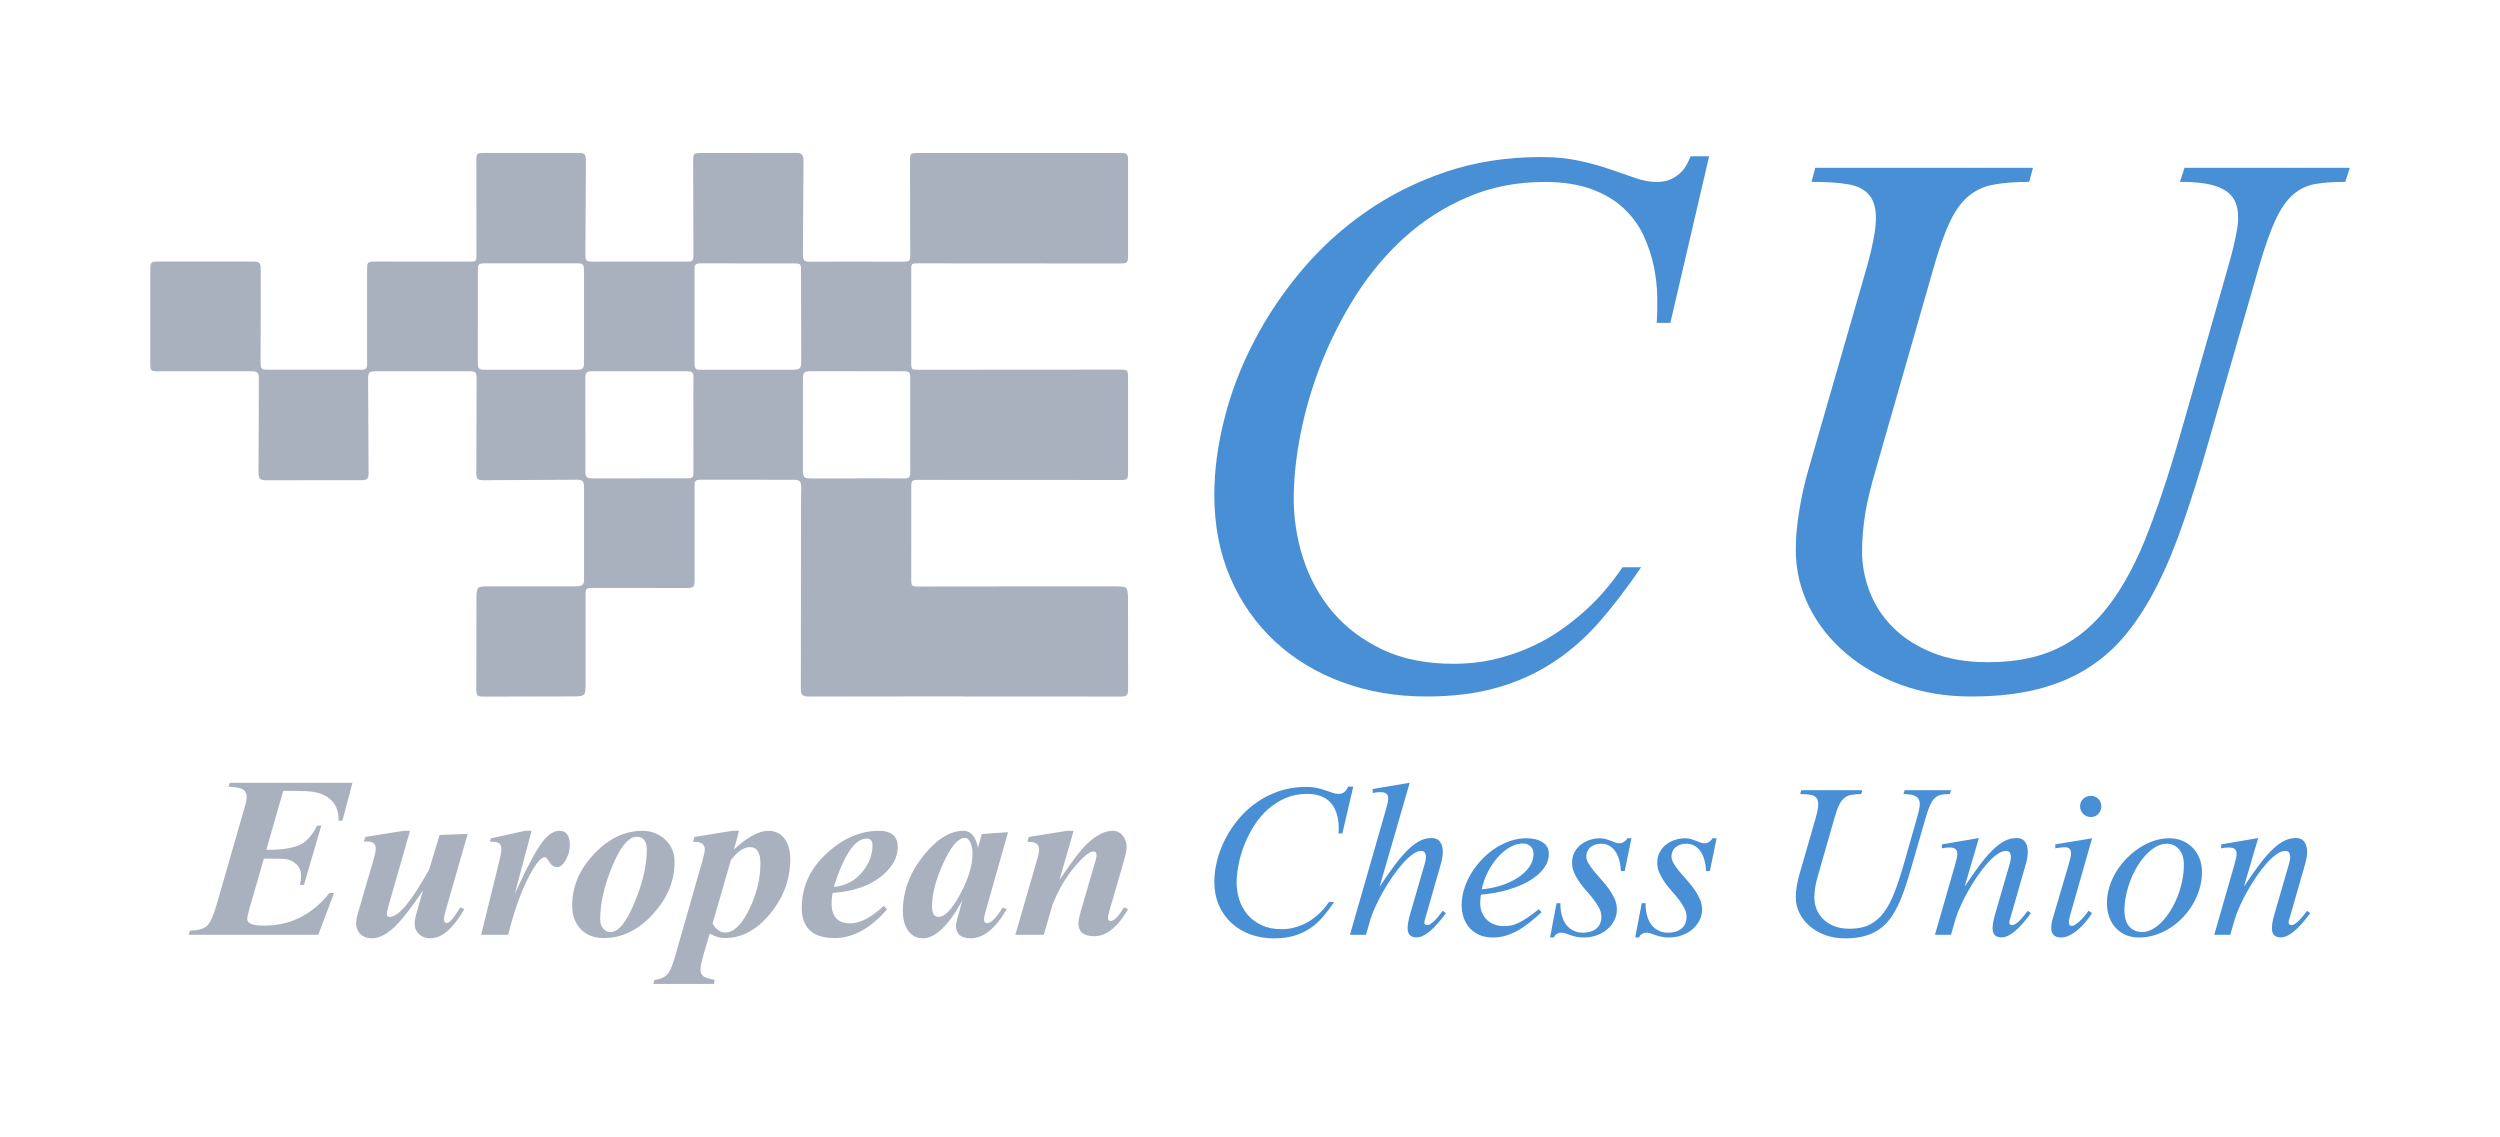 <?xml version="1.0" encoding="UTF-8" standalone="no"?>
<!DOCTYPE svg PUBLIC "-//W3C//DTD SVG 1.1//EN" "http://www.w3.org/Graphics/SVG/1.1/DTD/svg11.dtd">
<svg width="100%" height="100%" viewBox="0 0 3508 1596" version="1.1" xmlns="http://www.w3.org/2000/svg" xmlns:xlink="http://www.w3.org/1999/xlink" xml:space="preserve" xmlns:serif="http://www.serif.com/" style="fill-rule:evenodd;clip-rule:evenodd;stroke-linejoin:round;stroke-miterlimit:2;">
    <g id="Layer-1" serif:id="Layer 1" transform="matrix(4.167,0,0,4.167,0,0)">
        <g transform="matrix(1,0,0,1,0,212.119)">
            <path d="M118.671,51.493L115.308,64.237L113.993,64.237C114.122,61.402 113.323,59.122 111.609,57.408C110.127,55.926 108.105,54.973 105.54,54.534C104.251,54.316 101.958,54.199 98.659,54.199L95.373,54.199L89.677,74.069C96.121,74.095 100.476,73.167 102.744,71.273C104.303,69.997 105.643,68.206 106.777,65.912L108.182,65.912L102.357,85.872L101.043,85.872C101.275,84.648 101.378,83.63 101.378,82.819C101.378,81.208 100.862,79.919 99.832,78.953C98.801,77.986 97.641,77.394 96.365,77.2C95.477,77.072 92.976,77.007 88.853,77.007L84.021,93.746C83.518,95.472 83.26,96.684 83.26,97.354C83.26,98.836 85.155,99.583 88.918,99.583C97.757,99.583 105.089,95.924 110.926,88.592L112.486,88.592L107.164,102.675L63.558,102.675L63.932,101.284C66.78,101.181 68.726,100.626 69.769,99.622C70.813,98.604 71.857,96.284 72.914,92.625L82.436,59.573C82.861,58.129 83.067,56.996 83.067,56.171C83.067,54.985 82.591,54.148 81.637,53.645C80.787,53.181 79.227,52.911 76.96,52.807L77.372,51.493L118.671,51.493ZM157.482,68.709L149.97,94.866C149.648,96.001 149.481,96.864 149.481,97.444C149.481,98.268 149.815,98.694 150.498,98.694C151.349,98.694 152.869,96.929 155.021,93.398L156.348,94.042C152.573,100.575 148.784,103.835 144.983,103.835C143.244,103.835 141.891,103.307 140.911,102.25C140.048,101.349 139.623,100.214 139.623,98.848C139.623,97.946 139.932,96.452 140.525,94.364L142.458,87.676C138.862,93.063 135.886,96.954 133.54,99.338C130.576,102.341 127.819,103.835 125.281,103.835C123.542,103.835 122.188,103.307 121.196,102.25C120.346,101.349 119.92,100.214 119.92,98.848C119.92,97.921 120.217,96.413 120.822,94.351L125.732,77.548C126.26,75.757 126.531,74.443 126.531,73.58C126.531,72.02 125.539,71.234 123.58,71.234C123.206,71.234 122.845,71.286 122.523,71.389L122.974,69.727L135.847,67.652L138.076,67.652L130.86,92.792C130.461,94.222 130.268,95.215 130.268,95.743C130.268,96.349 130.59,96.645 131.247,96.645C134.236,96.645 138.669,91.297 144.532,80.602L148.037,69.044L157.482,68.709ZM191.875,72.42C191.875,74.185 191.423,75.86 190.521,77.471C189.607,79.069 188.64,79.868 187.609,79.868C186.553,79.868 185.689,79.314 185.019,78.193C184.349,77.072 183.86,76.505 183.525,76.505C182.223,76.505 180.471,78.579 178.28,82.728C175.561,87.754 173.177,94.403 171.115,102.675L162.018,102.675L168.28,77.239C168.655,75.732 168.848,74.585 168.848,73.772C168.848,72.742 168.526,72.059 167.907,71.737C167.379,71.441 166.4,71.299 164.995,71.325L165.291,70.191L176.772,67.652L179.001,67.652L173.332,88.939C177.262,80.28 180.355,74.443 182.623,71.428C184.517,68.915 186.424,67.652 188.357,67.652C190.702,67.652 191.875,69.237 191.875,72.42ZM227.155,78.128C227.155,84.481 224.759,90.318 219.952,95.614C215.043,101.039 209.502,103.758 203.317,103.758C199.967,103.758 197.338,102.714 195.431,100.626C193.588,98.617 192.673,95.988 192.673,92.754C192.673,86.401 195.147,80.602 200.108,75.384C205.005,70.229 210.391,67.652 216.254,67.652C219.347,67.652 221.937,68.644 224.024,70.629C226.111,72.613 227.155,75.113 227.155,78.128ZM217.801,74.031C217.801,71.118 216.666,69.662 214.398,69.662C211.641,69.662 208.858,73.051 206.061,79.842C203.42,86.298 202.106,92.2 202.106,97.521C202.106,98.784 202.441,99.802 203.111,100.575C203.768,101.361 204.605,101.748 205.61,101.748C208.252,101.748 210.971,98.372 213.767,91.607C216.46,85.125 217.801,79.262 217.801,74.031ZM266.122,77.149C266.122,83.914 263.88,90.035 259.383,95.524C254.885,101.013 249.795,103.758 244.113,103.758C242.979,103.758 241.897,103.552 240.866,103.152C240.234,102.856 239.603,102.546 238.984,102.25L237.052,108.822C236.278,111.476 235.879,113.306 235.879,114.35C235.879,115.433 236.24,116.206 236.936,116.683C237.644,117.172 238.894,117.546 240.672,117.816L240.414,119.221L220.029,119.221L220.403,117.829C222.465,117.649 223.999,116.914 225.016,115.638C225.738,114.659 226.511,112.778 227.31,110.007L236.601,77.523C237.077,75.834 237.322,74.623 237.322,73.863C237.322,72.072 236.008,71.247 233.392,71.376L233.843,69.714L246.639,67.652L248.868,67.652L247.167,73.914C251.677,69.739 255.543,67.652 258.764,67.652C261.032,67.652 262.823,68.516 264.138,70.255C265.465,71.982 266.122,74.288 266.122,77.149ZM256.071,78.579C256.071,74.958 254.885,73.141 252.527,73.141C250.478,73.141 248.34,74.598 246.11,77.523L239.951,98.887C241.111,100.897 242.541,101.902 244.255,101.902C247.102,101.902 249.809,99.248 252.373,93.939C254.834,88.836 256.071,83.708 256.071,78.579ZM302.305,73.155C302.305,76.556 300.604,79.713 297.189,82.625C293.066,86.117 287.486,88.102 280.425,88.553C280.167,89.481 280.038,90.666 280.038,92.096C280.038,96.568 282.126,98.81 286.301,98.81C289.651,98.81 293.414,96.851 297.588,92.921L298.722,94.094C293.091,100.537 287.215,103.758 281.095,103.758C273.686,103.758 269.987,100.369 269.987,93.578C269.987,86.324 272.938,80.061 278.853,74.816C284.2,70.036 289.896,67.652 295.926,67.652C300.179,67.652 302.305,69.482 302.305,73.155ZM293.8,72.51C293.8,71.028 293.13,70.281 291.803,70.281C287.872,70.281 284.2,75.706 280.773,86.555C284.754,86.169 287.989,84.455 290.476,81.375C292.692,78.657 293.8,75.706 293.8,72.51ZM339.441,68.116L331.852,94.918C331.529,96.052 331.362,96.903 331.362,97.483C331.362,98.32 331.697,98.732 332.38,98.732C333.746,98.732 335.498,96.967 337.663,93.449L338.99,94.094C335.215,100.588 331.169,103.835 326.878,103.835C323.554,103.835 321.891,102.392 321.891,99.493C321.891,98.99 322.6,96.194 324.043,91.117C319.379,99.596 314.959,103.835 310.758,103.835C308.838,103.835 307.279,103.088 306.067,101.606C304.715,99.944 304.032,97.624 304.032,94.661C304.032,88.012 306.351,81.788 310.977,76.002C315.435,70.436 319.907,67.652 324.417,67.652C326.93,67.652 328.566,69.546 329.326,73.322L330.615,68.722L339.441,68.116ZM327.483,75.332C327.483,74.018 327.277,72.871 326.878,71.866C326.401,70.654 325.731,70.049 324.868,70.049C322.638,70.049 320.216,72.897 317.626,78.579C315.113,84.082 313.851,88.926 313.851,93.101C313.851,95.459 314.585,96.645 316.041,96.645C318.154,96.645 320.59,94.081 323.347,88.965C326.105,83.849 327.483,79.301 327.483,75.332ZM379.877,94.042C376.346,100.111 372.571,103.139 368.512,103.139C364.942,103.139 363.151,101.709 363.151,98.836C363.151,97.895 363.447,96.4 364.053,94.338L368.963,77.523C369.516,75.577 369.272,74.61 368.215,74.61C366.952,74.61 364.994,76.144 362.326,79.223C359.105,82.947 356.451,87.419 354.389,92.625L351.489,102.675L341.902,102.675L349.183,77.523C349.66,75.873 349.905,74.649 349.905,73.863C349.905,72.085 348.59,71.247 345.974,71.376L346.425,69.714L359.298,67.652L361.527,67.652L356.773,84.146L360.703,78.528C365.754,71.273 370.419,67.652 374.697,67.652C376.333,67.652 377.583,68.374 378.446,69.804C379.065,70.861 379.387,71.982 379.387,73.167C379.387,74.121 378.962,76.067 378.099,79.017L373.498,94.866C373.215,95.807 373.086,96.49 373.086,96.954C373.086,97.65 373.395,98.011 374.026,98.011C375.161,98.011 376.668,96.464 378.55,93.398L379.877,94.042Z" style="fill:rgb(168,177,189);fill-rule:nonzero;"/>
        </g>
        <g transform="matrix(1,0,0,1,0,196.732)">
            <path d="M455.697,68.173L452.029,83.924L450.741,83.924C450.791,83.225 450.803,82.415 450.791,81.471C450.778,80.538 450.668,79.581 450.471,78.6C450.263,77.606 449.944,76.637 449.503,75.68C449.061,74.724 448.436,73.865 447.625,73.104C446.828,72.344 445.822,71.743 444.596,71.289C443.369,70.835 441.885,70.602 440.143,70.602C437.505,70.602 435.076,71.08 432.881,72.025C430.673,72.969 428.697,74.233 426.944,75.803C425.201,77.373 423.668,79.189 422.344,81.249C421.031,83.31 419.939,85.445 419.056,87.665C418.185,89.886 417.523,92.106 417.081,94.338C416.639,96.559 416.418,98.632 416.418,100.558C416.418,102.447 416.713,104.336 417.314,106.201C417.915,108.065 418.835,109.746 420.062,111.218C421.301,112.69 422.871,113.88 424.772,114.8C426.674,115.707 428.943,116.161 431.543,116.161C432.869,116.161 434.095,116.027 435.248,115.769C436.401,115.499 437.469,115.156 438.45,114.738C439.431,114.322 440.339,113.843 441.185,113.291C442.02,112.739 442.768,112.175 443.443,111.598C445.001,110.286 446.35,108.765 447.503,107.035L449.269,107.035C447.994,108.9 446.705,110.592 445.405,112.101C444.093,113.61 442.645,114.898 441.051,115.953C439.456,117.02 437.677,117.83 435.714,118.394C433.751,118.971 431.495,119.253 428.931,119.253C426.097,119.253 423.46,118.799 421.019,117.903C418.577,117.008 416.455,115.72 414.664,114.064C412.861,112.396 411.45,110.384 410.432,108.041C409.414,105.686 408.911,103.073 408.911,100.202C408.911,97.871 409.23,95.467 409.868,92.977C410.493,90.487 411.426,88.058 412.652,85.703C413.867,83.335 415.376,81.102 417.154,78.98C418.945,76.858 420.969,75.006 423.251,73.423C425.52,71.841 428.047,70.577 430.808,69.645C433.58,68.713 436.573,68.247 439.775,68.247C441.173,68.247 442.4,68.369 443.479,68.614C444.559,68.848 445.528,69.118 446.387,69.424C447.258,69.731 448.03,70.001 448.73,70.234C449.417,70.479 450.091,70.602 450.741,70.602C451.367,70.602 451.882,70.479 452.299,70.234C452.716,70.001 453.048,69.719 453.293,69.4C453.551,69.044 453.771,68.627 453.943,68.173L455.697,68.173ZM486.892,110.764C485.003,113.377 483.224,115.389 481.556,116.8C479.888,118.21 478.391,118.922 477.041,118.922C476.183,118.922 475.508,118.75 475.03,118.407C474.551,118.051 474.245,117.535 474.098,116.861C473.95,116.174 473.963,115.328 474.11,114.322C474.269,113.315 474.539,112.15 474.919,110.838L479.52,94.989C479.593,94.694 479.716,94.265 479.888,93.689C480.047,93.124 480.145,92.547 480.158,91.971C480.17,91.394 480.06,90.891 479.851,90.462C479.63,90.033 479.188,89.812 478.514,89.812C477.655,89.812 476.686,90.205 475.607,91.002C474.527,91.787 473.423,92.83 472.282,94.13C471.141,95.418 470.013,96.878 468.884,98.509C467.755,100.141 466.713,101.797 465.756,103.489C464.799,105.17 463.953,106.814 463.229,108.397C462.493,109.979 461.953,111.353 461.585,112.531L459.978,118.063L454.581,118.063L466.688,75.913C466.958,74.993 467.166,74.184 467.326,73.448C467.474,72.712 467.51,72.098 467.436,71.595C467.35,71.093 467.106,70.7 466.688,70.43C466.283,70.161 465.646,70.013 464.787,70.013C464.48,70.013 464.174,70.026 463.891,70.05C463.597,70.074 463.327,70.111 463.07,70.161C462.775,70.209 462.505,70.258 462.235,70.308L462.235,68.97L474.711,66.848L464.578,101.846C466.296,99.27 467.915,96.964 469.412,94.939C470.908,92.903 472.343,91.198 473.742,89.787C475.128,88.377 476.489,87.31 477.839,86.573C479.176,85.837 480.562,85.469 481.998,85.469C483.224,85.469 484.12,85.801 484.684,86.45C485.248,87.101 485.591,87.886 485.739,88.794C485.886,89.714 485.886,90.658 485.739,91.627C485.591,92.597 485.432,93.406 485.236,94.056L480.427,110.838C480.231,111.512 480.06,112.089 479.9,112.58C479.741,113.07 479.655,113.475 479.63,113.806C479.606,114.125 479.679,114.371 479.826,114.543C479.985,114.702 480.28,114.788 480.709,114.788C480.992,114.788 481.348,114.653 481.765,114.371C482.194,114.101 482.623,113.733 483.077,113.279C483.531,112.825 483.997,112.31 484.464,111.733C484.929,111.157 485.383,110.568 485.813,109.979L486.892,110.764ZM521.559,90.781C521.559,92.498 521.006,94.118 519.89,95.639C518.774,97.16 517.216,98.522 515.204,99.748C513.18,100.963 510.776,101.993 507.979,102.827C505.17,103.661 502.066,104.238 498.668,104.545C498.619,105.023 498.57,105.501 498.521,105.98C498.472,106.458 498.447,106.937 498.447,107.415C498.447,108.617 498.656,109.697 499.073,110.653C499.49,111.598 500.067,112.42 500.778,113.082C501.501,113.757 502.348,114.26 503.33,114.616C504.311,114.96 505.378,115.131 506.531,115.131C507.28,115.131 508.016,115.07 508.764,114.935C509.5,114.8 510.322,114.53 511.205,114.101C512.088,113.683 513.094,113.107 514.223,112.359C515.351,111.623 516.676,110.641 518.21,109.415L519.08,110.458C517.756,111.684 516.455,112.813 515.155,113.855C513.867,114.898 512.542,115.806 511.205,116.554C509.868,117.303 508.494,117.891 507.108,118.321C505.722,118.75 504.286,118.958 502.79,118.958C500.778,118.958 499.098,118.602 497.736,117.903C496.374,117.192 495.282,116.309 494.461,115.241C493.638,114.174 493.05,113.009 492.706,111.758C492.363,110.494 492.191,109.304 492.191,108.176C492.191,106.311 492.473,104.459 493.05,102.606C493.627,100.766 494.424,99 495.442,97.332C496.46,95.651 497.65,94.093 499.036,92.658C500.41,91.223 501.907,89.972 503.514,88.917C505.133,87.862 506.826,87.039 508.592,86.439C510.371,85.837 512.137,85.543 513.916,85.543C516.235,85.543 518.087,85.997 519.473,86.905C520.859,87.812 521.559,89.101 521.559,90.781ZM516.406,90.794C516.406,90.413 516.345,90.021 516.222,89.603C516.112,89.199 515.904,88.831 515.621,88.499C515.327,88.156 514.946,87.874 514.481,87.653C514.014,87.42 513.425,87.31 512.702,87.31C511.389,87.31 510.015,87.702 508.605,88.475C507.181,89.26 505.845,90.327 504.593,91.689C503.33,93.063 502.201,94.682 501.195,96.559C500.189,98.448 499.441,100.497 498.963,102.729C501.122,102.557 503.244,102.14 505.341,101.49C507.439,100.828 509.304,99.981 510.935,98.938C512.567,97.896 513.891,96.682 514.897,95.308C515.904,93.934 516.406,92.425 516.406,90.794ZM549.368,85.543L547.111,96.583L545.81,96.583C545.749,94.854 545.467,93.321 544.989,91.983C544.768,91.407 544.498,90.842 544.179,90.291C543.86,89.738 543.455,89.248 542.977,88.818C542.498,88.389 541.946,88.045 541.309,87.775C540.67,87.518 539.935,87.383 539.1,87.383C538.376,87.383 537.714,87.494 537.101,87.702C536.5,87.923 535.985,88.218 535.543,88.585C535.114,88.953 534.77,89.407 534.537,89.934C534.292,90.462 534.169,91.026 534.169,91.627C534.169,92.388 534.427,93.198 534.93,94.044C535.433,94.891 536.07,95.786 536.831,96.706C537.604,97.626 538.438,98.583 539.321,99.577C540.204,100.57 541.039,101.601 541.811,102.668C542.572,103.735 543.21,104.839 543.713,105.968C544.216,107.108 544.473,108.274 544.473,109.476C544.473,110.838 544.179,112.101 543.578,113.242C542.977,114.395 542.179,115.401 541.186,116.247C540.18,117.094 539.002,117.756 537.653,118.235C536.291,118.713 534.868,118.958 533.36,118.958C532.366,118.958 531.507,118.872 530.771,118.713C530.023,118.541 529.36,118.357 528.771,118.149C528.183,117.94 527.655,117.756 527.177,117.584C526.699,117.425 526.232,117.339 525.803,117.339C525.275,117.339 524.858,117.425 524.527,117.609C524.208,117.781 523.951,117.965 523.754,118.149C523.521,118.407 523.35,118.676 523.251,118.958L521.963,118.958L524.159,107.403L525.447,107.403C525.423,109.267 525.68,110.936 526.208,112.383C526.416,113.009 526.711,113.61 527.079,114.199C527.459,114.788 527.913,115.315 528.465,115.781C529.017,116.247 529.667,116.615 530.427,116.91C531.176,117.192 532.071,117.339 533.102,117.339C534.942,117.339 536.426,116.873 537.555,115.953C538.683,115.033 539.248,113.708 539.248,111.978C539.248,110.997 539.002,110.028 538.511,109.083C538.021,108.139 537.407,107.195 536.696,106.237C535.972,105.293 535.175,104.348 534.316,103.38C533.458,102.422 532.66,101.441 531.936,100.41C531.225,99.392 530.611,98.338 530.121,97.246C529.63,96.154 529.385,95.014 529.385,93.811C529.385,92.376 529.679,91.137 530.28,90.094C530.882,89.052 531.642,88.193 532.562,87.518C533.494,86.843 534.488,86.353 535.568,86.034C536.647,85.703 537.678,85.543 538.659,85.543C539.456,85.543 540.143,85.629 540.744,85.813C541.345,85.997 541.897,86.181 542.413,86.39C542.928,86.598 543.419,86.782 543.873,86.966C544.326,87.15 544.805,87.236 545.308,87.236C545.761,87.236 546.154,87.15 546.485,86.978C546.804,86.819 547.087,86.622 547.319,86.402C547.589,86.144 547.81,85.85 548.007,85.543L549.368,85.543ZM578.048,85.543L575.791,96.583L574.49,96.583C574.43,94.854 574.147,93.321 573.669,91.983C573.448,91.407 573.178,90.842 572.859,90.291C572.54,89.738 572.135,89.248 571.657,88.818C571.178,88.389 570.626,88.045 569.989,87.775C569.35,87.518 568.615,87.383 567.78,87.383C567.057,87.383 566.394,87.494 565.781,87.702C565.18,87.923 564.665,88.218 564.223,88.585C563.794,88.953 563.45,89.407 563.217,89.934C562.972,90.462 562.849,91.026 562.849,91.627C562.849,92.388 563.107,93.198 563.61,94.044C564.113,94.891 564.75,95.786 565.511,96.706C566.284,97.626 567.118,98.583 568.002,99.577C568.884,100.57 569.719,101.601 570.491,102.668C571.252,103.735 571.89,104.839 572.393,105.968C572.896,107.108 573.153,108.274 573.153,109.476C573.153,110.838 572.859,112.101 572.258,113.242C571.657,114.395 570.859,115.401 569.866,116.247C568.86,117.094 567.683,117.756 566.333,118.235C564.971,118.713 563.548,118.958 562.04,118.958C561.046,118.958 560.187,118.872 559.452,118.713C558.703,118.541 558.04,118.357 557.451,118.149C556.863,117.94 556.335,117.756 555.857,117.584C555.379,117.425 554.913,117.339 554.483,117.339C553.955,117.339 553.539,117.425 553.208,117.609C552.888,117.781 552.631,117.965 552.434,118.149C552.202,118.407 552.03,118.676 551.932,118.958L550.644,118.958L552.839,107.403L554.128,107.403C554.103,109.267 554.36,110.936 554.888,112.383C555.097,113.009 555.391,113.61 555.759,114.199C556.139,114.788 556.593,115.315 557.145,115.781C557.697,116.247 558.347,116.615 559.108,116.91C559.856,117.192 560.751,117.339 561.782,117.339C563.622,117.339 565.107,116.873 566.235,115.953C567.363,115.033 567.928,113.708 567.928,111.978C567.928,110.997 567.683,110.028 567.192,109.083C566.701,108.139 566.088,107.195 565.376,106.237C564.653,105.293 563.855,104.348 562.997,103.38C562.138,102.422 561.34,101.441 560.616,100.41C559.905,99.392 559.292,98.338 558.801,97.246C558.31,96.154 558.065,95.014 558.065,93.811C558.065,92.376 558.359,91.137 558.961,90.094C559.562,89.052 560.322,88.193 561.242,87.518C562.174,86.843 563.168,86.353 564.248,86.034C565.327,85.703 566.358,85.543 567.339,85.543C568.136,85.543 568.823,85.629 569.424,85.813C570.026,85.997 570.578,86.181 571.093,86.39C571.608,86.598 572.099,86.782 572.553,86.966C573.006,87.15 573.485,87.236 573.988,87.236C574.442,87.236 574.834,87.15 575.165,86.978C575.484,86.819 575.767,86.622 575.999,86.402C576.269,86.144 576.49,85.85 576.687,85.543L578.048,85.543Z" style="fill:rgb(72,143,213);fill-rule:nonzero;"/>
        </g>
        <g transform="matrix(1,0,0,1,0,199.234)">
            <path d="M657.008,66.848L656.579,68.173C655.499,68.173 654.567,68.235 653.77,68.369C652.984,68.504 652.285,68.835 651.672,69.363C651.059,69.89 650.507,70.676 650.016,71.718C649.525,72.761 649.022,74.184 648.494,75.987L643.674,92.719C642.901,95.406 642.141,97.859 641.368,100.104C640.607,102.349 639.785,104.361 638.889,106.139C638.007,107.906 637.025,109.464 635.945,110.801C634.866,112.126 633.627,113.23 632.229,114.101C630.83,114.984 629.224,115.647 627.432,116.088C625.629,116.53 623.569,116.751 621.25,116.751C618.87,116.751 616.686,116.382 614.675,115.659C612.663,114.923 610.909,113.929 609.436,112.666C607.952,111.402 606.799,109.942 605.965,108.262C605.131,106.581 604.714,104.79 604.714,102.901C604.714,101.748 604.824,100.509 605.045,99.197C605.254,97.872 605.548,96.583 605.904,95.345L611.448,76.122C611.951,74.331 612.221,72.908 612.27,71.865C612.319,70.823 612.123,70.025 611.694,69.473C611.264,68.921 610.59,68.566 609.682,68.406C608.774,68.246 607.609,68.173 606.198,68.173L606.554,66.848L627.101,66.848L626.745,68.173C625.433,68.173 624.316,68.259 623.409,68.431C622.489,68.591 621.704,68.958 621.029,69.51C620.367,70.062 619.778,70.86 619.275,71.915C618.772,72.969 618.269,74.38 617.766,76.134L612.258,95.357C611.78,96.976 611.448,98.374 611.252,99.577C611.068,100.779 610.97,101.944 610.97,103.073C610.97,104.361 611.215,105.649 611.706,106.9C612.196,108.164 612.933,109.28 613.914,110.249C614.896,111.231 616.134,112.016 617.619,112.617C619.103,113.218 620.857,113.512 622.869,113.512C625.457,113.512 627.666,113.071 629.493,112.175C631.333,111.292 632.94,109.918 634.327,108.078C635.725,106.225 636.964,103.882 638.043,101.036C639.135,98.191 640.239,94.793 641.343,90.855L645.538,76.134C645.931,74.785 646.201,73.62 646.373,72.626C646.532,71.62 646.495,70.798 646.226,70.136C645.968,69.473 645.428,68.983 644.606,68.664C643.797,68.333 642.582,68.173 640.975,68.173L641.405,66.848L657.008,66.848ZM741.503,94.425C741.503,96.252 741.245,98.056 740.73,99.859C740.215,101.65 739.491,103.367 738.559,105.011C737.627,106.655 736.498,108.164 735.198,109.562C733.885,110.948 732.45,112.151 730.867,113.181C729.285,114.211 727.605,115.021 725.813,115.598C724.035,116.174 722.182,116.456 720.269,116.456C718.514,116.456 716.969,116.149 715.632,115.524C714.295,114.898 713.166,114.064 712.259,113.009C711.338,111.954 710.652,110.727 710.185,109.341C709.719,107.955 709.486,106.483 709.486,104.925C709.486,103.036 709.768,101.171 710.345,99.356C710.921,97.528 711.706,95.811 712.7,94.192C713.694,92.584 714.871,91.088 716.221,89.726C717.582,88.352 719.03,87.175 720.576,86.181C722.121,85.187 723.728,84.415 725.421,83.863C727.114,83.311 728.782,83.041 730.438,83.041C732.094,83.041 733.603,83.335 734.964,83.924C736.326,84.513 737.492,85.322 738.461,86.34C739.442,87.371 740.19,88.586 740.718,89.972C741.245,91.37 741.503,92.854 741.503,94.425ZM735.394,91.824C735.394,90.72 735.247,89.738 734.964,88.892C734.67,88.033 734.266,87.31 733.738,86.709C733.211,86.12 732.597,85.666 731.885,85.347C731.186,85.041 730.425,84.881 729.604,84.881C728.463,84.881 727.31,85.187 726.157,85.813C725.004,86.439 723.9,87.297 722.845,88.389C721.802,89.481 720.808,90.757 719.901,92.216C718.993,93.676 718.196,95.246 717.533,96.927C716.858,98.608 716.331,100.35 715.951,102.153C715.571,103.968 715.374,105.76 715.374,107.538C715.374,108.47 715.484,109.366 715.718,110.224C715.939,111.096 716.307,111.844 716.797,112.494C717.288,113.144 717.913,113.659 718.686,114.04C719.447,114.419 720.366,114.616 721.446,114.616C722.501,114.616 723.581,114.322 724.685,113.733C725.789,113.144 726.856,112.335 727.887,111.292C728.917,110.249 729.886,109.01 730.794,107.562C731.701,106.128 732.499,104.57 733.186,102.877C733.873,101.184 734.401,99.405 734.805,97.541C735.198,95.663 735.394,93.762 735.394,91.824ZM777.936,108.262C776.046,110.875 774.268,112.886 772.6,114.297C770.931,115.708 769.435,116.42 768.085,116.42C767.227,116.42 766.552,116.247 766.074,115.904C765.595,115.548 765.289,115.033 765.141,114.359C764.994,113.672 765.007,112.825 765.153,111.819C765.313,110.813 765.583,109.648 765.963,108.336L770.563,92.486C770.637,92.192 770.76,91.763 770.931,91.186C771.091,90.622 771.189,90.045 771.201,89.469C771.214,88.892 771.103,88.389 770.894,87.96C770.674,87.531 770.232,87.31 769.557,87.31C768.625,87.31 767.607,87.702 766.503,88.499C765.399,89.284 764.283,90.327 763.142,91.628C762.013,92.916 760.885,94.376 759.781,96.007C758.689,97.638 757.659,99.294 756.714,100.987C755.769,102.668 754.935,104.312 754.236,105.894C753.525,107.477 752.997,108.85 752.629,110.028L751.022,115.561L745.624,115.561L752.383,92.057C752.641,91.149 752.85,90.327 753.009,89.591C753.169,88.868 753.205,88.242 753.12,87.739C753.034,87.236 752.801,86.843 752.396,86.574C752.003,86.292 751.377,86.157 750.519,86.157C750.2,86.157 749.906,86.169 749.611,86.193C749.329,86.218 749.047,86.243 748.789,86.292C748.495,86.34 748.225,86.389 747.967,86.439L747.967,85.102L760.431,82.967L755.622,99.319C757.34,96.731 758.959,94.425 760.455,92.4C761.952,90.377 763.387,88.659 764.785,87.261C766.171,85.862 767.533,84.795 768.883,84.059C770.22,83.335 771.606,82.967 773.041,82.967C774.268,82.967 775.163,83.298 775.728,83.948C776.292,84.599 776.635,85.384 776.783,86.292C776.93,87.212 776.93,88.156 776.783,89.125C776.635,90.094 776.476,90.904 776.28,91.554L771.471,108.336C771.275,109.01 771.103,109.587 770.944,110.077C770.784,110.568 770.698,110.973 770.674,111.304C770.649,111.623 770.723,111.869 770.87,112.04C771.029,112.2 771.324,112.285 771.753,112.285C772.036,112.285 772.391,112.151 772.808,111.869C773.238,111.599 773.667,111.231 774.121,110.777C774.575,110.323 775.041,109.807 775.507,109.231C775.973,108.655 776.427,108.066 776.856,107.477L777.936,108.262ZM683.886,108.262C681.996,110.875 680.217,112.886 678.549,114.297C676.881,115.708 675.384,116.42 674.035,116.42C673.176,116.42 672.502,116.247 672.023,115.904C671.545,115.548 671.238,115.033 671.091,114.359C670.944,113.672 670.955,112.825 671.103,111.819C671.262,110.813 671.532,109.648 671.912,108.336L676.512,92.486C676.587,92.192 676.709,91.763 676.881,91.186C677.04,90.622 677.138,90.045 677.151,89.469C677.163,88.892 677.052,88.389 676.844,87.96C676.623,87.531 676.182,87.31 675.507,87.31C674.575,87.31 673.556,87.702 672.452,88.499C671.348,89.284 670.232,90.327 669.091,91.628C667.963,92.916 666.834,94.376 665.73,96.007C664.638,97.638 663.608,99.294 662.663,100.987C661.719,102.668 660.885,104.312 660.185,105.894C659.474,107.477 658.946,108.85 658.579,110.028L656.971,115.561L651.574,115.561L658.333,92.057C658.591,91.149 658.799,90.327 658.959,89.591C659.118,88.868 659.155,88.242 659.069,87.739C658.983,87.236 658.75,86.843 658.345,86.574C657.953,86.292 657.327,86.157 656.468,86.157C656.149,86.157 655.855,86.169 655.561,86.193C655.279,86.218 654.996,86.243 654.739,86.292C654.444,86.34 654.175,86.389 653.917,86.439L653.917,85.102L666.38,82.967L661.571,99.319C663.289,96.731 664.908,94.425 666.405,92.4C667.901,90.377 669.336,88.659 670.735,87.261C672.121,85.862 673.482,84.795 674.832,84.059C676.169,83.335 677.555,82.967 678.991,82.967C680.217,82.967 681.113,83.298 681.677,83.948C682.242,84.599 682.585,85.384 682.732,86.292C682.879,87.212 682.879,88.156 682.732,89.125C682.585,90.094 682.425,90.904 682.229,91.554L677.42,108.336C677.224,109.01 677.052,109.587 676.893,110.077C676.733,110.568 676.647,110.973 676.623,111.304C676.599,111.623 676.672,111.869 676.819,112.04C676.979,112.2 677.273,112.285 677.703,112.285C677.985,112.285 678.34,112.151 678.758,111.869C679.187,111.599 679.617,111.231 680.07,110.777C680.524,110.323 680.991,109.807 681.456,109.231C681.922,108.655 682.377,108.066 682.806,107.477L683.886,108.262ZM707.585,72.283C707.585,73.276 707.254,74.135 706.579,74.847C705.916,75.545 705.07,75.901 704.064,75.901C703.561,75.901 703.095,75.803 702.653,75.62C702.212,75.423 701.832,75.166 701.501,74.847C701.182,74.515 700.924,74.135 700.728,73.693C700.544,73.252 700.445,72.785 700.445,72.283C700.445,71.276 700.801,70.43 701.501,69.768C702.212,69.093 703.07,68.762 704.064,68.762C705.07,68.762 705.916,69.093 706.579,69.768C707.254,70.43 707.585,71.276 707.585,72.283ZM704.493,108.237C703.843,109.268 703.107,110.273 702.285,111.255C701.451,112.248 700.58,113.119 699.66,113.892C698.74,114.677 697.796,115.291 696.851,115.757C695.906,116.223 694.974,116.456 694.067,116.456C693.429,116.456 692.889,116.37 692.459,116.211C692.018,116.039 691.686,115.806 691.429,115.512C691.184,115.205 691,114.861 690.889,114.469C690.779,114.076 690.73,113.647 690.73,113.193C690.73,112.384 690.852,111.537 691.086,110.666C691.331,109.795 691.539,109.034 691.736,108.384L696.544,92.106C696.814,91.198 697.023,90.413 697.17,89.775C697.329,89.125 697.403,88.561 697.403,88.082C697.403,86.733 696.716,86.071 695.318,86.071C695.011,86.071 694.68,86.083 694.312,86.12C693.956,86.157 693.613,86.206 693.269,86.243C692.889,86.316 692.497,86.377 692.092,86.427L692.092,85.102L704.493,83.053L697.268,108.384C697.097,108.961 696.962,109.489 696.851,109.991C696.741,110.482 696.692,110.911 696.692,111.292C696.692,111.709 696.765,112.016 696.913,112.236C697.048,112.445 697.329,112.555 697.734,112.555C698.016,112.555 698.396,112.408 698.863,112.101C699.329,111.807 699.82,111.415 700.335,110.936C700.85,110.457 701.366,109.918 701.88,109.304C702.396,108.691 702.862,108.078 703.267,107.452L704.493,108.237Z" style="fill:rgb(72,143,213);fill-rule:nonzero;"/>
        </g>
        <g transform="matrix(1,0,0,1,0,-95.672)">
            <path d="M575.537,148.294L562.475,204.389L557.888,204.389C558.063,201.899 558.105,199.016 558.063,195.651C558.019,192.332 557.624,188.924 556.927,185.429C556.185,181.889 555.049,178.438 553.476,175.031C551.904,171.624 549.676,168.565 546.791,165.856C543.951,163.147 540.369,161.007 536.001,159.39C531.631,157.774 526.345,156.944 520.141,156.944C510.748,156.944 502.098,158.649 494.278,162.013C486.414,165.375 479.379,169.875 473.133,175.469C466.929,181.059 461.467,187.527 456.75,194.864C452.076,202.205 448.187,209.807 445.041,217.714C441.94,225.621 439.581,233.529 438.008,241.48C436.436,249.388 435.649,256.77 435.649,263.63C435.649,270.358 436.698,277.086 438.838,283.726C440.978,290.366 444.254,296.352 448.625,301.594C453.037,306.838 458.628,311.075 465.4,314.353C472.172,317.583 480.255,319.2 489.515,319.2C494.235,319.2 498.604,318.721 502.709,317.804C506.816,316.842 510.618,315.619 514.112,314.133C517.608,312.648 520.841,310.943 523.855,308.979C526.826,307.012 529.491,305.003 531.894,302.949C537.442,298.275 542.248,292.858 546.355,286.698L552.645,286.698C548.103,293.339 543.513,299.366 538.884,304.742C534.208,310.115 529.054,314.702 523.374,318.459C517.696,322.26 511.359,325.143 504.37,327.152C497.38,329.206 489.343,330.212 480.21,330.212C470.119,330.212 460.725,328.595 452.032,325.405C443.338,322.216 435.78,317.629 429.401,311.731C422.978,305.79 417.955,298.625 414.328,290.28C410.703,281.893 408.911,272.588 408.911,262.364C408.911,254.061 410.047,245.501 412.32,236.631C414.548,227.763 417.868,219.112 422.236,210.725C426.562,202.292 431.936,194.34 438.269,186.782C444.649,179.226 451.856,172.628 459.982,166.992C468.065,161.357 477.065,156.856 486.895,153.536C496.768,150.216 507.428,148.556 518.83,148.556C523.811,148.556 528.179,148.993 532.024,149.865C535.869,150.697 539.321,151.658 542.379,152.75C545.48,153.842 548.233,154.804 550.724,155.633C553.17,156.507 555.572,156.944 557.888,156.944C560.116,156.944 561.95,156.507 563.437,155.633C564.921,154.804 566.101,153.798 566.975,152.663C567.893,151.396 568.68,149.911 569.291,148.294L575.537,148.294Z" style="fill:rgb(72,143,213);fill-rule:nonzero;"/>
        </g>
        <g transform="matrix(1,0,0,1,0,-96.758)">
            <path d="M196.663,203.407L196.665,203.407C196.665,198.347 196.666,193.286 196.665,188.225C196.664,185.661 196.418,185.423 193.835,185.423C183.714,185.425 173.593,185.423 163.471,185.423C161.114,185.423 160.909,185.626 160.908,188.017C160.904,198.273 160.903,208.527 160.902,218.782C160.902,219.093 160.889,219.406 160.919,219.713C161.013,220.733 161.412,221.146 162.407,221.249C162.714,221.281 163.026,221.265 163.338,221.265C169.197,221.261 175.057,221.255 180.917,221.255C185.445,221.256 189.973,221.275 194.501,221.265C196.165,221.261 196.626,220.779 196.663,219.123C196.668,218.858 196.663,218.59 196.663,218.325L196.663,203.407ZM233.889,203.432L233.893,203.432C233.893,208.489 233.893,213.548 233.894,218.605C233.895,219.049 233.873,219.496 233.917,219.936C234.005,220.828 234.367,221.168 235.278,221.258C235.542,221.284 235.81,221.27 236.075,221.27C246.369,221.27 256.662,221.271 266.955,221.269C269.391,221.268 269.815,220.843 269.809,218.396C269.787,208.279 269.76,198.163 269.731,188.046C269.725,185.53 269.653,185.461 267.079,185.458C256.876,185.448 246.67,185.443 236.466,185.436C236.067,185.436 235.665,185.428 235.269,185.469C234.355,185.563 234.007,185.901 233.912,186.794C233.87,187.19 233.889,187.592 233.889,187.991L233.889,203.432ZM288.536,257.87L288.536,257.839L289.601,257.839C294.573,257.843 299.544,257.856 304.515,257.846C306.117,257.841 306.472,257.466 306.52,255.884C306.525,255.706 306.519,255.53 306.519,255.351C306.517,245.054 306.514,234.755 306.515,224.458C306.515,221.989 306.315,221.771 303.895,221.771C293.642,221.767 283.389,221.765 273.135,221.764C270.736,221.763 270.38,222.121 270.378,224.539C270.376,234.705 270.373,244.869 270.373,255.035C270.373,257.528 270.723,257.871 273.223,257.87C278.328,257.869 283.432,257.87 288.536,257.87ZM215.387,257.848L215.387,257.841L230.704,257.841C233.435,257.841 233.511,257.759 233.509,254.963C233.501,246.084 233.493,237.203 233.488,228.324C233.488,226.725 233.538,225.127 233.507,223.528C233.483,222.277 233.05,221.872 231.814,221.793C231.505,221.771 231.193,221.782 230.883,221.782C220.537,221.781 210.193,221.777 199.848,221.777C197.374,221.777 197.097,222.062 197.099,224.519C197.108,234.641 197.113,244.765 197.122,254.887C197.122,255.244 197.11,255.598 197.131,255.952C197.209,257.314 197.673,257.78 199.004,257.841C199.358,257.856 199.714,257.847 200.069,257.847C205.175,257.848 210.281,257.848 215.387,257.848ZM324.817,331.273C318.023,331.273 311.23,331.268 304.436,331.275C293.734,331.283 283.034,331.298 272.332,331.315C270.268,331.317 269.668,330.738 269.67,328.604C269.67,319.946 269.688,311.288 269.697,302.629C269.709,290.329 269.718,278.03 269.735,265.729C269.738,264.221 269.797,262.711 269.81,261.201C269.815,260.716 269.783,260.226 269.725,259.745C269.632,258.987 269.17,258.544 268.431,258.429C267.952,258.354 267.461,258.318 266.976,258.318C256.674,258.311 246.374,258.31 236.072,258.31C235.76,258.31 235.446,258.297 235.141,258.341C234.298,258.463 233.99,258.79 233.913,259.644C233.881,259.996 233.899,260.354 233.899,260.708C233.9,270.878 233.903,281.046 233.901,291.215C233.901,291.88 233.919,292.551 233.853,293.211C233.751,294.222 233.345,294.619 232.328,294.722C231.756,294.78 231.175,294.76 230.598,294.76C220.386,294.75 210.174,294.737 199.961,294.73C197.273,294.728 197.171,294.832 197.172,297.479C197.176,307.114 197.185,316.75 197.183,326.386C197.183,327.404 197.183,328.43 197.086,329.445C196.986,330.499 196.556,330.94 195.515,331.133C194.909,331.245 194.279,331.265 193.66,331.266C183.358,331.296 173.058,331.319 162.755,331.339C162.401,331.339 162.044,331.328 161.693,331.285C160.986,331.2 160.572,330.765 160.459,330.084C160.386,329.651 160.388,329.199 160.389,328.757C160.401,318.5 160.414,308.243 160.439,297.985C160.441,297.279 160.471,296.562 160.595,295.869C160.799,294.743 161.213,294.393 162.397,294.284C163.191,294.21 163.994,294.193 164.791,294.194C174.338,294.201 183.885,294.216 193.43,294.224C194.005,294.224 194.589,294.215 195.152,294.118C196.13,293.945 196.52,293.501 196.638,292.518C196.687,292.122 196.674,291.72 196.674,291.32C196.674,281.24 196.674,271.161 196.67,261.081C196.669,258.7 196.27,258.293 193.886,258.303C183.674,258.354 173.461,258.412 163.249,258.464C160.693,258.476 160.389,258.18 160.397,255.681C160.428,245.334 160.462,234.987 160.497,224.641C160.505,222.018 160.257,221.771 157.595,221.772C147.339,221.776 137.082,221.775 126.825,221.776C124.229,221.777 123.949,222.069 123.962,224.695C124.013,235.04 124.064,245.387 124.108,255.732C124.119,258.107 123.778,258.449 121.449,258.452C110.882,258.464 100.314,258.475 89.747,258.482C89.391,258.482 89.031,258.492 88.683,258.436C87.679,258.273 87.224,257.788 87.106,256.758C87.055,256.319 87.057,255.872 87.057,255.43C87.095,245.26 87.134,235.091 87.172,224.922C87.174,224.612 87.181,224.301 87.173,223.991C87.132,222.315 86.616,221.781 84.899,221.777C79.792,221.765 74.686,221.781 69.58,221.783C64.118,221.787 58.657,221.789 53.195,221.79C52.796,221.791 52.394,221.801 51.997,221.763C51.064,221.67 50.751,221.363 50.651,220.437C50.607,220.04 50.615,219.638 50.615,219.239C50.614,208.625 50.613,198.014 50.615,187.401C50.616,185.072 50.849,184.834 53.225,184.832C63.793,184.823 74.361,184.822 84.929,184.818C85.063,184.818 85.195,184.817 85.329,184.82C87.31,184.861 87.787,185.286 87.805,187.258C87.835,190.767 87.812,194.274 87.805,197.783C87.787,204.799 87.765,211.814 87.746,218.83C87.745,218.963 87.742,219.096 87.747,219.229C87.796,220.871 88.156,221.243 89.842,221.244C99.033,221.246 108.224,221.236 117.416,221.232C118.792,221.232 120.168,221.25 121.544,221.263C123.184,221.279 123.611,220.897 123.614,219.253C123.627,213.258 123.616,207.263 123.614,201.268C123.614,196.74 123.614,192.21 123.616,187.68C123.616,187.237 123.608,186.79 123.646,186.35C123.736,185.345 124.019,185.029 125.035,184.896C125.604,184.821 126.186,184.837 126.763,184.837C137.153,184.837 147.543,184.843 157.933,184.843C160.446,184.843 160.446,184.838 160.443,182.321C160.43,171.842 160.416,161.362 160.403,150.882C160.399,148.458 160.607,148.254 163.086,148.254C173.476,148.253 183.867,148.253 194.257,148.253C197.042,148.254 197.311,148.519 197.295,151.268C197.237,161.481 197.178,171.693 197.118,181.907C197.102,184.706 197.246,184.863 200.027,184.862C210.506,184.86 220.986,184.85 231.465,184.842C231.775,184.842 232.088,184.843 232.395,184.804C232.997,184.729 233.379,184.375 233.44,183.774C233.502,183.158 233.507,182.533 233.506,181.913C233.481,171.611 233.449,161.309 233.425,151.008C233.419,148.425 233.557,148.288 236.124,148.284C246.648,148.27 257.171,148.262 267.694,148.254L267.955,148.252L268.09,148.252C268.18,148.253 268.27,148.254 268.36,148.258C269.85,148.318 270.455,148.86 270.543,150.362C270.607,151.469 270.561,152.581 270.554,153.69C270.497,163.193 270.438,172.694 270.38,182.197C270.38,182.375 270.376,182.552 270.381,182.73C270.426,184.377 270.879,184.869 272.56,184.876C276.244,184.895 279.93,184.856 283.615,184.856C290.364,184.854 297.114,184.863 303.863,184.864C306.391,184.865 306.523,184.73 306.515,182.25C306.486,171.904 306.458,161.559 306.434,151.212C306.428,148.388 306.536,148.281 309.337,148.281C331.849,148.28 354.362,148.28 376.873,148.281C377.229,148.281 377.584,148.275 377.939,148.289C379.432,148.342 379.78,148.695 379.854,150.22C379.867,150.485 379.864,150.753 379.864,151.018C379.864,161.588 379.868,172.156 379.862,182.724C379.861,185.294 379.664,185.486 377.025,185.485C354.512,185.471 332,185.453 309.489,185.437C308.956,185.436 308.422,185.44 307.892,185.478C307.272,185.524 306.924,185.883 306.88,186.505C306.855,186.858 306.853,187.215 306.853,187.57C306.852,198.094 306.852,208.618 306.853,219.142C306.853,219.408 306.841,219.675 306.861,219.939C306.934,220.871 307.23,221.169 308.188,221.252C308.54,221.284 308.898,221.267 309.253,221.267C331.676,221.25 354.099,221.233 376.523,221.218C377.145,221.218 377.768,221.21 378.386,221.257C379.385,221.333 379.695,221.641 379.824,222.651C379.869,223.001 379.859,223.36 379.859,223.714C379.86,234.416 379.86,245.118 379.86,255.819L379.86,255.952C379.839,258.145 379.633,258.385 377.394,258.393C372.199,258.409 367.003,258.385 361.809,258.382C344.359,258.371 326.91,258.357 309.46,258.355C307.036,258.355 306.863,258.536 306.861,260.899C306.855,271.29 306.855,281.681 306.853,292.071C306.853,292.339 306.843,292.605 306.867,292.87C306.946,293.782 307.265,294.13 308.181,294.232C308.664,294.285 309.157,294.261 309.644,294.26C331.269,294.238 352.893,294.211 374.517,294.193C375.626,294.192 376.739,294.205 377.844,294.289C379.075,294.383 379.492,294.782 379.695,295.977C379.798,296.587 379.846,297.213 379.847,297.831C379.864,308.133 379.871,318.433 379.876,328.735C379.877,329.09 379.884,329.451 379.825,329.797C379.662,330.752 379.199,331.181 378.232,331.291C377.88,331.33 377.522,331.325 377.168,331.325C360.027,331.32 342.888,331.313 325.75,331.306L324.817,331.306L324.817,331.273" style="fill:rgb(168,177,189);"/>
        </g>
        <g transform="matrix(1,0,0,1,0,-91.775)">
            <path d="M791.275,148.29L789.745,153.016C785.892,153.016 782.566,153.235 779.722,153.717C776.92,154.197 774.426,155.379 772.238,157.261C770.05,159.142 768.081,161.944 766.329,165.663C764.579,169.384 762.785,174.46 760.902,180.892L743.706,240.585C740.948,250.171 738.234,258.922 735.478,266.93C732.765,274.94 729.831,282.116 726.636,288.462C723.487,294.765 719.985,300.323 716.133,305.094C712.283,309.819 707.864,313.758 702.874,316.864C697.885,320.015 692.153,322.379 685.763,323.954C679.328,325.53 671.978,326.318 663.707,326.318C655.215,326.318 647.426,325.004 640.25,322.423C633.072,319.797 626.814,316.251 621.561,311.745C616.267,307.237 612.154,302.029 609.178,296.034C606.201,290.037 604.714,283.649 604.714,276.909C604.714,272.795 605.108,268.375 605.895,263.693C606.64,258.966 607.69,254.37 608.959,249.951L628.739,181.374C630.534,174.984 631.496,169.908 631.672,166.189C631.847,162.468 631.147,159.624 629.615,157.655C628.082,155.686 625.677,154.417 622.438,153.847C619.199,153.278 615.042,153.016 610.009,153.016L611.277,148.29L684.581,148.29L683.312,153.016C678.629,153.016 674.647,153.323 671.408,153.936C668.127,154.505 665.326,155.816 662.918,157.787C660.556,159.754 658.454,162.602 656.66,166.365C654.866,170.127 653.072,175.16 651.277,181.418L631.628,249.995C629.922,255.771 628.739,260.76 628.04,265.049C627.383,269.338 627.032,273.497 627.032,277.521C627.032,282.116 627.907,286.711 629.658,291.175C631.408,295.683 634.035,299.667 637.537,303.123C641.037,306.625 645.457,309.425 650.753,311.57C656.048,313.714 662.306,314.764 669.482,314.764C678.716,314.764 686.595,313.19 693.116,309.995C699.679,306.842 705.411,301.941 710.358,295.378C715.346,288.769 719.767,280.409 723.617,270.257C727.513,260.104 731.451,247.982 735.39,233.934L750.357,181.418C751.758,176.603 752.72,172.447 753.333,168.902C753.901,165.314 753.769,162.381 752.808,160.019C751.888,157.655 749.962,155.904 747.031,154.766C744.143,153.585 739.81,153.016 734.076,153.016L735.609,148.29L791.275,148.29Z" style="fill:rgb(72,143,213);fill-rule:nonzero;"/>
        </g>
    </g>
</svg>
